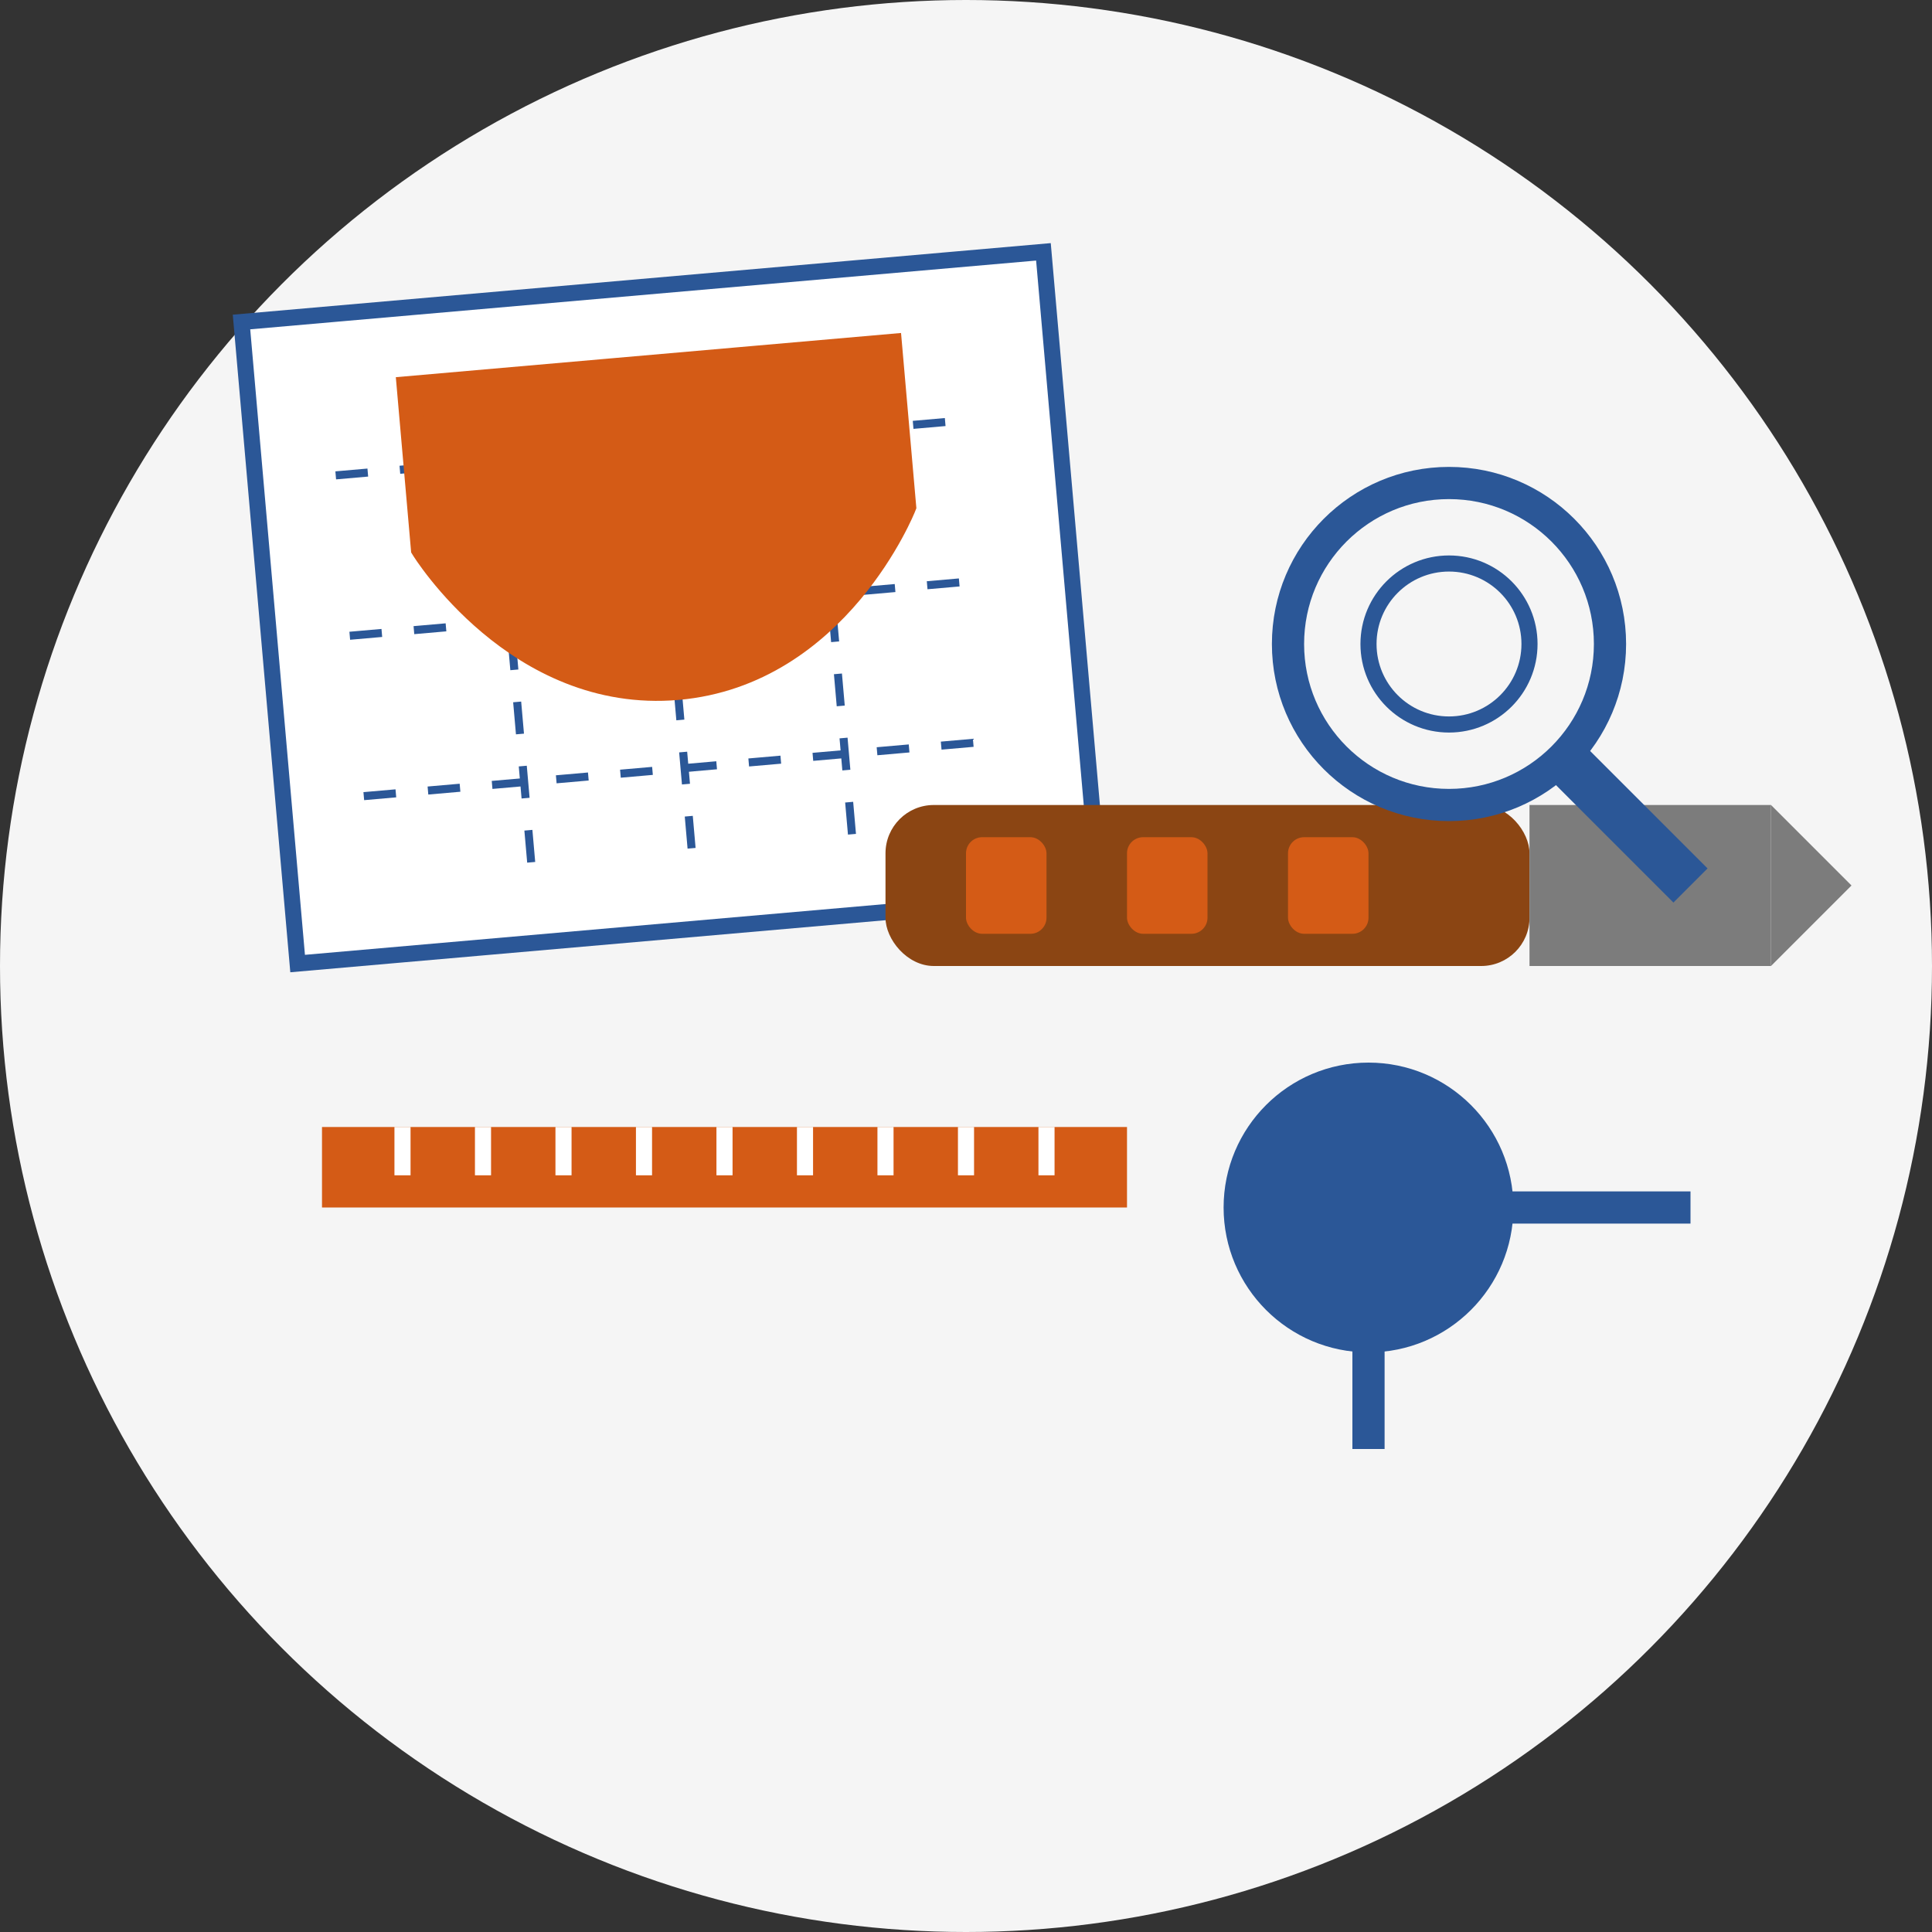<svg xmlns="http://www.w3.org/2000/svg" width="120" height="120" viewBox="0 0 120 120">
  <rect x="0" y="0" width="120" height="120" fill="#333333" stroke="none"/>
  <style>
    .bg { fill: #f5f5f5; }
    .accent { fill: #d45b16; }
    .icon { fill: #2b5797; }
    .metal { fill: #7c7c7c; }
    .wood { fill: #8B4513; }
    .blueprint { fill: #ffffff; stroke: #2b5797; stroke-width: 1; }
  </style>
  
  <!-- Background Circle -->
  <circle class="bg" cx="60" cy="60" r="60" />
  
  <!-- Custom Tools Icon -->
  <g transform="translate(15, 10)">
    <!-- Blueprint/Design -->
    <g transform="translate(0, 10) rotate(-5)">
      <rect class="blueprint" x="0" y="0" width="50" height="40" />
      
      <!-- Blueprint Content -->
      <line x1="5" y1="10" x2="45" y2="10" stroke="#2b5797" stroke-width="0.5" stroke-dasharray="2,2" />
      <line x1="5" y1="20" x2="45" y2="20" stroke="#2b5797" stroke-width="0.5" stroke-dasharray="2,2" />
      <line x1="5" y1="30" x2="45" y2="30" stroke="#2b5797" stroke-width="0.5" stroke-dasharray="2,2" />
      <line x1="15" y1="5" x2="15" y2="35" stroke="#2b5797" stroke-width="0.5" stroke-dasharray="2,2" />
      <line x1="25" y1="5" x2="25" y2="35" stroke="#2b5797" stroke-width="0.5" stroke-dasharray="2,2" />
      <line x1="35" y1="5" x2="35" y2="35" stroke="#2b5797" stroke-width="0.5" stroke-dasharray="2,2" />
      
      <!-- Tool Outline on Blueprint -->
      <path class="accent" d="M10,5 L40,5 L40,15 C40,15 35,25 25,25 C15,25 10,15 10,15 L10,5 Z" fill="none" stroke="#d45b16" stroke-width="1.5" />
    </g>
    
    <!-- Actual Custom Tool Being Created -->
    <g transform="translate(40, 40)">
      <!-- Tool Handle -->
      <rect class="wood" x="0" y="0" width="40" height="10" rx="3" />
      
      <!-- Tool Head (Custom Shape) -->
      <path class="metal" d="M40,0 L55,0 L55,10 L40,10 Z" />
      <path class="metal" d="M55,0 L60,5 L55,10 Z" />
      
      <!-- Tool Decoration -->
      <rect class="accent" x="5" y="2" width="5" height="6" rx="1" />
      <rect class="accent" x="15" y="2" width="5" height="6" rx="1" />
      <rect class="accent" x="25" y="2" width="5" height="6" rx="1" />
    </g>
    
    <!-- Measuring Tools -->
    <g transform="translate(5, 60)">
      <!-- Ruler -->
      <rect x="0" y="0" width="50" height="5" fill="#d45b16" />
      
      <!-- Ruler Markings -->
      <line x1="5" y1="0" x2="5" y2="3" stroke="#fff" stroke-width="1" />
      <line x1="10" y1="0" x2="10" y2="3" stroke="#fff" stroke-width="1" />
      <line x1="15" y1="0" x2="15" y2="3" stroke="#fff" stroke-width="1" />
      <line x1="20" y1="0" x2="20" y2="3" stroke="#fff" stroke-width="1" />
      <line x1="25" y1="0" x2="25" y2="3" stroke="#fff" stroke-width="1" />
      <line x1="30" y1="0" x2="30" y2="3" stroke="#fff" stroke-width="1" />
      <line x1="35" y1="0" x2="35" y2="3" stroke="#fff" stroke-width="1" />
      <line x1="40" y1="0" x2="40" y2="3" stroke="#fff" stroke-width="1" />
      <line x1="45" y1="0" x2="45" y2="3" stroke="#fff" stroke-width="1" />
    </g>
    
    <!-- Calipers -->
    <g transform="translate(60, 55)">
      <circle class="icon" cx="10" cy="10" r="8" fill="none" stroke="#2b5797" stroke-width="2" />
      <path class="icon" d="M10,2 L10,18 M2,10 L18,10" stroke="#2b5797" stroke-width="2" />
      <line x1="18" y1="10" x2="30" y2="10" stroke="#2b5797" stroke-width="2" />
      <line x1="10" y1="18" x2="10" y2="25" stroke="#2b5797" stroke-width="2" />
    </g>
    
    <!-- Magnifying Glass -->
    <g transform="translate(65, 20)">
      <circle class="bg" cx="10" cy="10" r="10" stroke="#2b5797" stroke-width="2" />
      <line x1="17" y1="17" x2="25" y2="25" stroke="#2b5797" stroke-width="3" />
      <circle cx="10" cy="10" r="5" fill="none" stroke="#2b5797" stroke-width="1" />
    </g>
  </g>
</svg>
